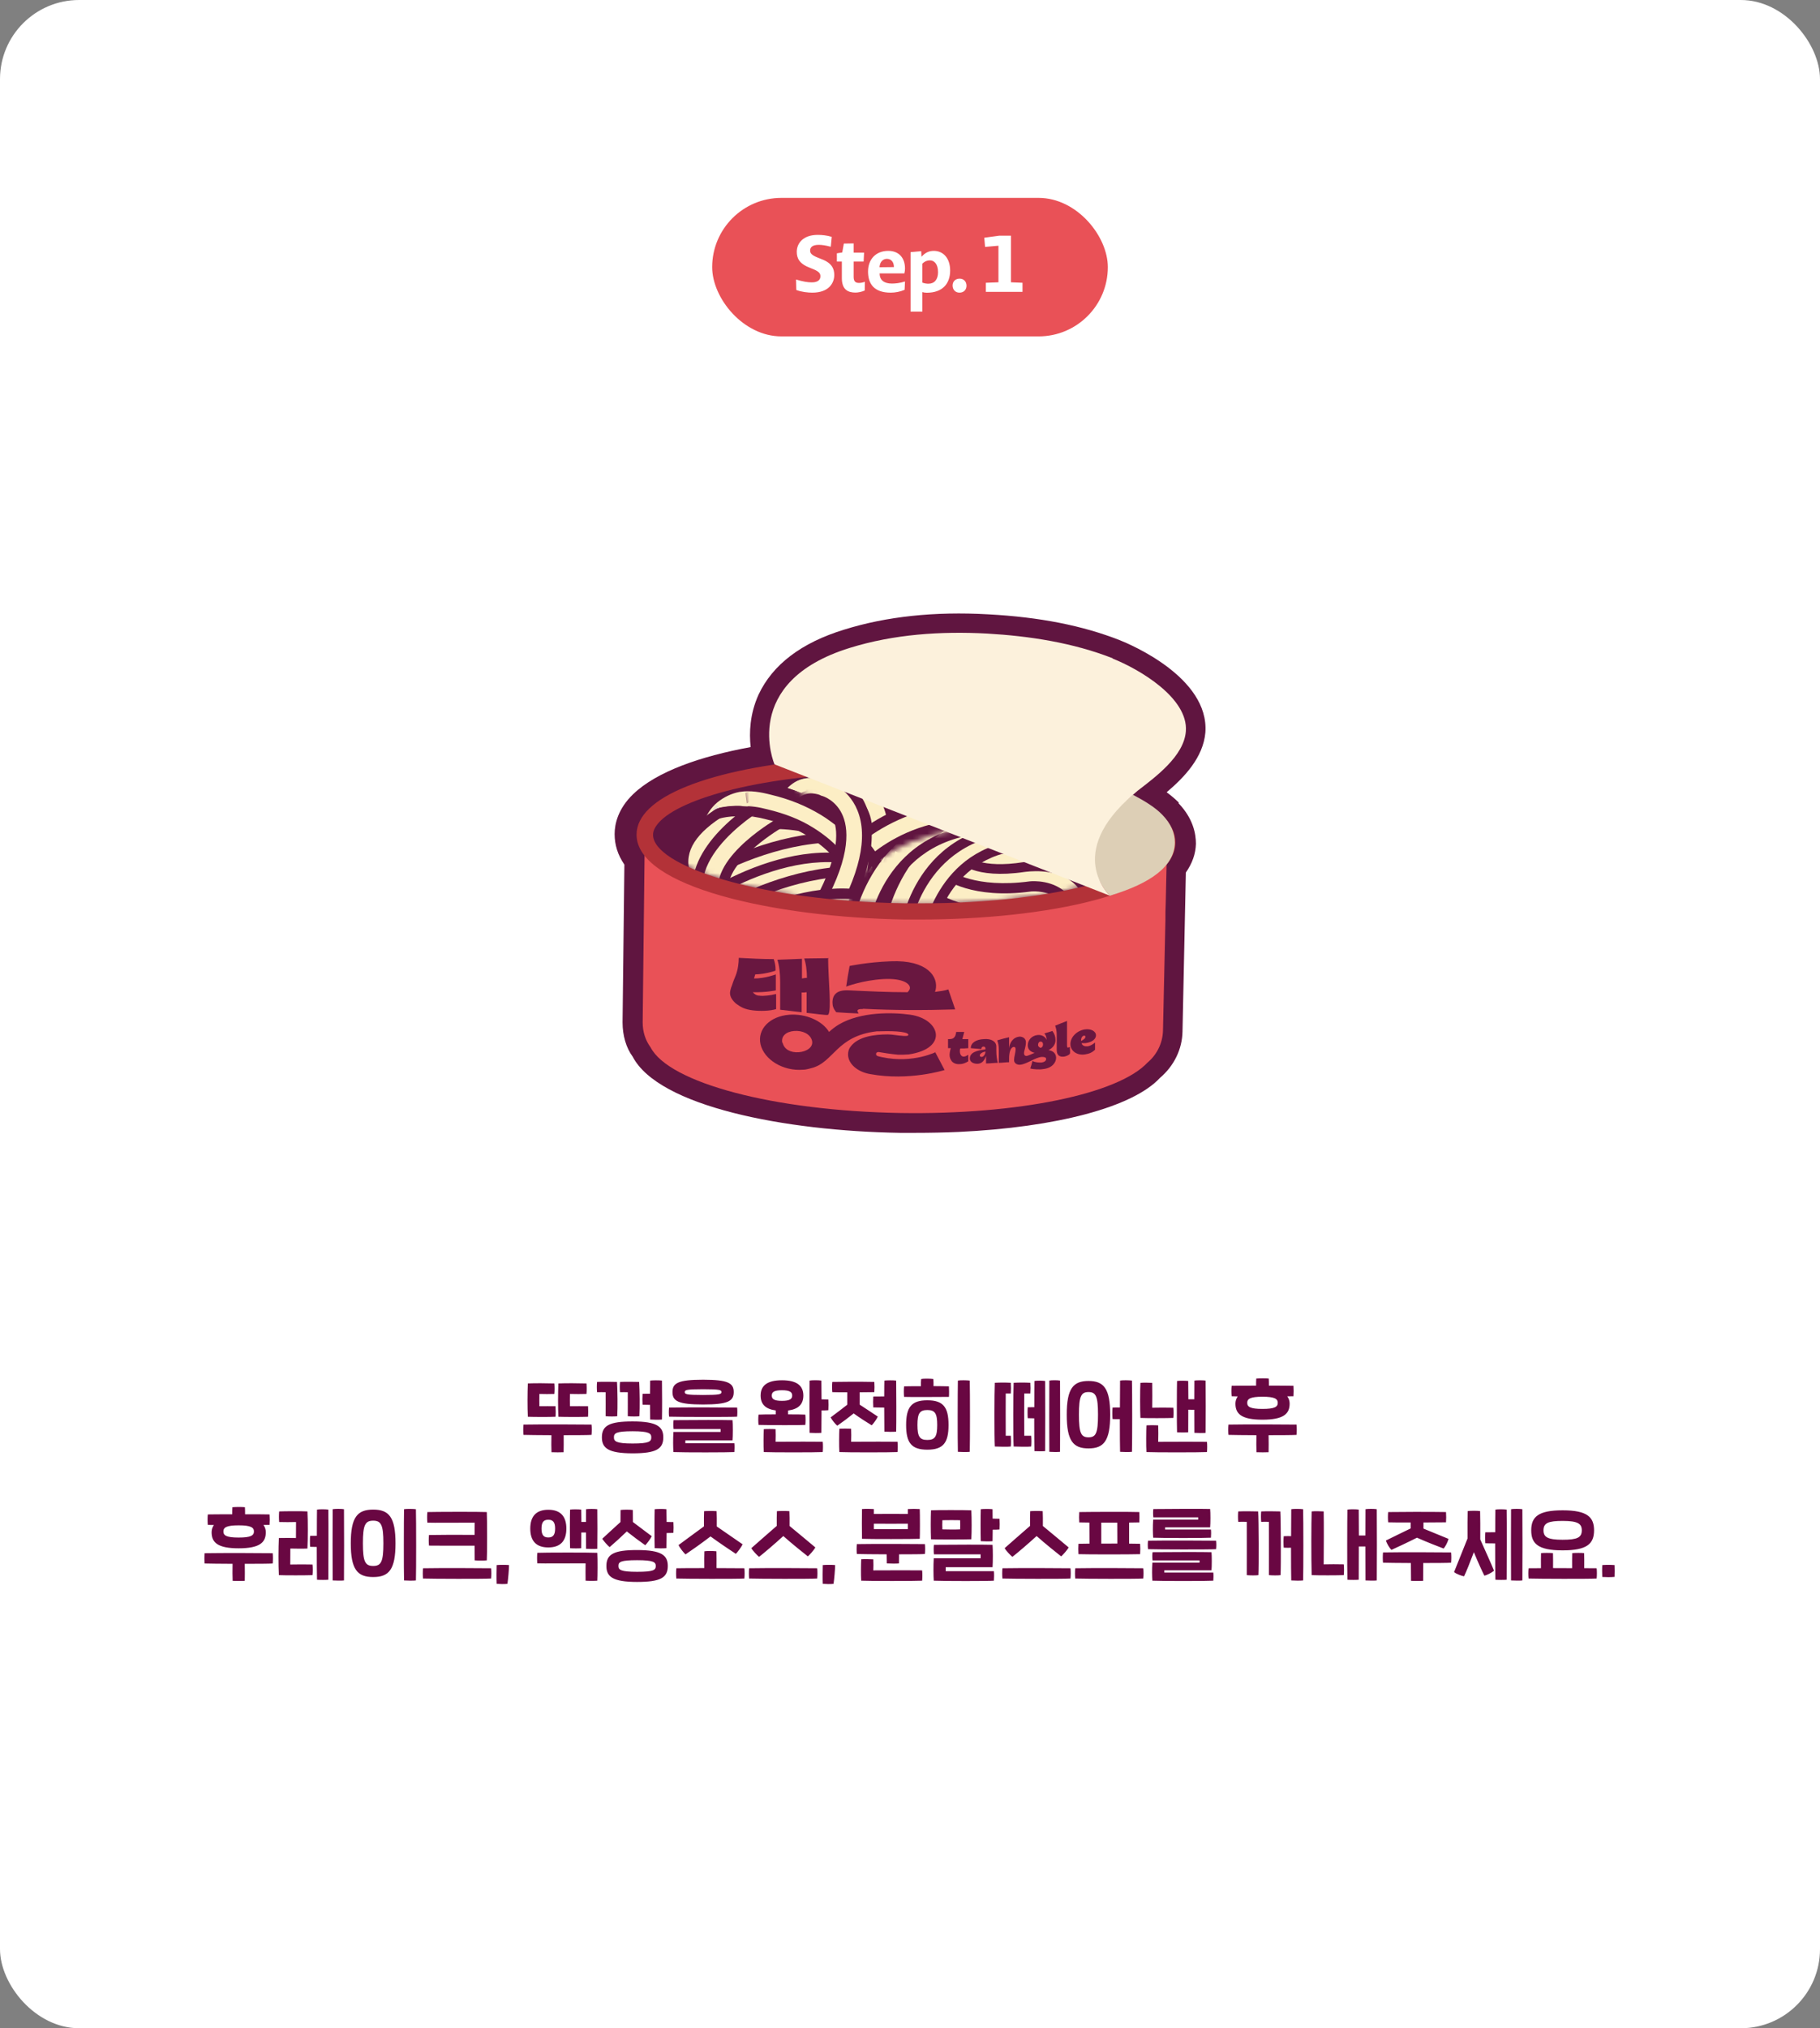 <?xml version="1.0" encoding="UTF-8"?> <svg xmlns="http://www.w3.org/2000/svg" width="368" height="410" viewBox="0 0 368 410" fill="none"><rect x="0" y="0" width="368" height="410" fill="#808080" stroke="none"/><rect width="368" height="410" rx="16" fill="white"></rect><rect x="144" y="40" width="80" height="28" rx="14" fill="#E95157"></rect><path d="M168.687 55.592C168.687 57.144 167.663 59.16 164.239 59.16C163.359 59.16 162.031 59.016 161.007 58.616L160.959 56.504C162.383 56.936 163.343 57.08 164.143 57.08C165.503 57.08 165.887 56.456 165.887 55.848C165.887 55.352 165.695 54.952 164.591 54.472L163.839 54.168C161.599 53.32 161.103 52.2 161.103 50.888C161.119 49.144 162.415 47.48 165.359 47.48C166.143 47.48 167.215 47.576 168.175 47.88L167.983 49.88C166.927 49.592 166.127 49.496 165.567 49.496C164.239 49.496 163.807 50.008 163.807 50.632C163.807 51.16 164.031 51.544 165.343 52.072L166.095 52.376C168.207 53.16 168.687 54.328 168.687 55.592ZM174.845 58.728C174.221 59 173.517 59.144 172.973 59.144C171.501 59.144 170.221 58.584 170.221 56.232V52.872H169.213V51.208L170.301 51.032L170.621 49.24L172.605 49.208V51.064H174.717L174.621 52.872H172.605V55.976C172.605 56.92 173.021 57.192 173.677 57.192C173.965 57.192 174.317 57.16 174.877 56.968L174.845 58.728ZM182.908 58.584C182.044 58.968 181.004 59.16 180.108 59.16C176.716 59.16 175.516 57.368 175.516 54.888C175.516 52.424 177.084 50.712 179.612 50.712C181.676 50.712 182.988 52.04 182.988 54.28C182.988 54.552 182.956 54.904 182.86 55.272H177.852C177.868 56.6 178.716 57.32 180.348 57.32C181.1 57.32 181.932 57.224 182.988 56.904L182.908 58.584ZM180.748 53.992C180.748 52.92 180.156 52.328 179.324 52.328C178.572 52.328 177.9 52.888 177.836 54.024L180.748 53.992ZM192.117 54.696C192.117 57.336 190.581 59.176 187.381 59.176C187.061 59.176 186.757 59.128 186.501 59.048V63H184.117V50.968L186.261 50.776L186.325 51.912C187.125 51 187.925 50.712 188.821 50.712C190.677 50.712 192.117 52.136 192.117 54.696ZM189.669 55.032C189.669 53.32 188.869 52.632 188.021 52.632C187.509 52.632 186.981 52.808 186.501 53.304V57.128C186.917 57.288 187.349 57.352 187.717 57.352C188.933 57.352 189.669 56.504 189.669 55.032ZM195.428 57.768C195.428 58.568 194.868 59.16 194.004 59.16C193.172 59.16 192.612 58.552 192.612 57.72C192.612 56.92 193.156 56.328 194.036 56.328C194.868 56.328 195.428 56.92 195.428 57.768ZM199.339 59V57.16L201.883 57.064V49.672L199.179 49.912L199.019 48.056L202.075 47.64H204.411V57.064L206.747 57.16V59H199.339Z" fill="white"></path><rect width="180" height="180" transform="translate(94 78)" fill="white"></rect><g clip-path="url(#clip0_2262_108233)"><path d="M238.36 162.249C237.62 161.509 236.818 160.831 235.893 160.152C239.47 157.129 243.293 153.119 243.725 148.06C244.527 136.894 228.308 130.17 226.458 129.429C218.935 126.468 210.24 124.741 199.818 124.185C188.964 123.569 179.221 124.617 170.711 127.27C162.016 129.923 156.219 134.365 153.382 140.41C151.594 144.359 151.471 148.122 151.779 151.022C141.666 152.872 132.785 155.957 128.037 160.522C124.954 163.483 124.275 166.568 124.275 168.604C124.275 170.763 124.892 172.799 126.249 174.773L125.879 206.668C125.879 209.321 126.619 211.85 127.914 213.577C133.155 223.695 158.809 228.63 181.934 229C182.983 229 184.031 229 185.079 229C188.039 229 190.999 228.939 193.836 228.815C213.57 227.89 229.048 223.818 234.536 217.896C237.373 215.49 239.038 212.097 239.1 208.519L239.778 176.377C241.073 174.526 241.752 172.614 241.813 170.578C241.813 168.542 241.258 165.457 238.298 162.373L238.36 162.249Z" fill="#601540"></path><path d="M130.38 168.418C130.195 183.718 130.133 191.368 129.948 206.667C129.948 208.58 130.503 210.307 131.552 211.726C135.252 218.882 156.404 224.558 182.119 224.99C205.984 225.36 226.149 221.103 232.008 214.811C233.858 213.268 235.091 210.924 235.153 208.333C235.338 199.388 235.461 194.946 235.646 186C235.646 184.643 235.646 183.903 235.708 182.546C235.769 179.214 235.831 177.549 235.893 174.217C235.893 173.785 235.893 173.6 235.893 173.168C235.893 171.935 235.893 171.318 235.954 170.084C214.679 197.784 134.08 181.929 130.318 168.356L130.38 168.418Z" fill="#E95157"></path><mask id="mask0_2262_108233" style="mask-type:luminance" maskUnits="userSpaceOnUse" x="131" y="152" width="104" height="31"><path d="M234.722 169.097C234.537 176.87 212.09 183.163 182.983 182.731C153.876 182.238 131.306 175.328 131.367 167.493C131.429 159.72 154.246 152.07 183.414 152.564C212.645 153.057 234.845 161.324 234.66 169.097H234.722Z" fill="white"></path></mask><g mask="url(#mask0_2262_108233)"><path d="M158.994 166.012C158.562 166.012 158.13 165.95 157.699 165.765C155.849 165.025 154.924 163.051 155.602 161.2C155.725 160.83 157.02 157.56 160.412 156.018C162.015 155.277 164.667 154.722 168.182 156.141C170.032 156.881 170.957 158.979 170.217 160.83C169.477 162.68 167.38 163.544 165.53 162.865C164.79 162.619 163.125 161.94 162.324 163.791C161.769 165.148 160.412 166.012 158.932 166.012H158.994Z" fill="#601540"></path><path d="M158.994 164.038C158.994 164.038 158.624 164.038 158.439 163.914C157.637 163.606 157.206 162.681 157.514 161.879C157.637 161.57 158.624 159.041 161.276 157.869C163.126 157.067 165.161 157.128 167.504 157.992C168.306 158.3 168.738 159.226 168.367 160.028C168.059 160.83 167.134 161.2 166.332 160.891C164.852 160.336 163.619 160.213 162.571 160.706C161.091 161.323 160.474 162.927 160.474 162.927C160.227 163.544 159.611 163.976 158.994 163.976V164.038Z" fill="#FCEEC5"></path><path d="M175.768 180.818C174.473 180.818 173.239 180.139 172.623 178.906C171.143 176.129 168.738 173.168 166.456 171.256C165.469 170.454 164.483 169.713 163.373 169.035C160.906 167.493 158.069 166.382 154.739 165.58C153.321 165.21 151.656 164.901 150.546 165.087C149.744 165.21 149.066 165.58 148.449 166.074C147.339 166.999 146.846 168.541 147.277 170.084C147.771 171.996 146.599 173.97 144.687 174.464C142.776 174.957 140.802 173.785 140.309 171.873C139.199 167.616 140.556 163.297 143.824 160.521C145.366 159.226 147.216 158.362 149.251 157.992C151.841 157.498 154.307 157.992 156.466 158.547C160.536 159.534 164.051 160.953 167.196 162.866C168.553 163.729 169.909 164.716 171.143 165.703C174.164 168.233 177.124 171.873 179.036 175.451C179.961 177.178 179.344 179.399 177.556 180.325C177.001 180.633 176.446 180.756 175.829 180.756L175.768 180.818Z" fill="#601540"></path><path d="M175.768 178.782C175.213 178.782 174.658 178.474 174.411 177.98C172.746 174.957 170.279 171.872 167.751 169.713C166.641 168.788 165.531 167.986 164.421 167.307C161.769 165.642 158.748 164.469 155.171 163.606C153.444 163.174 151.656 162.804 150.114 163.112C149.004 163.297 147.956 163.791 147.093 164.531C145.366 166.012 144.626 168.294 145.243 170.639C145.489 171.441 144.996 172.304 144.132 172.551C143.269 172.798 142.467 172.243 142.221 171.441C141.296 167.986 142.406 164.408 145.057 162.187C146.353 161.138 147.894 160.398 149.498 160.089C151.718 159.719 153.938 160.151 155.849 160.645C159.734 161.57 163.003 162.927 165.963 164.716C167.196 165.457 168.429 166.382 169.663 167.369C172.499 169.713 175.274 173.168 177.063 176.561C177.494 177.301 177.186 178.227 176.446 178.659C176.199 178.782 175.953 178.844 175.706 178.844L175.768 178.782Z" fill="#FCEEC5"></path><path d="M155.664 194.452C153.937 194.452 152.395 193.157 152.087 191.368C151.779 189.394 153.135 187.543 155.109 187.296C174.164 184.458 182.674 179.708 186.436 176.192C188.286 174.464 189.026 171.873 188.409 169.344C187.731 166.691 185.819 164.655 183.229 163.915C164.544 158.609 140.37 185.815 140.123 186.124C138.767 187.605 136.547 187.728 135.067 186.432C133.587 185.137 133.402 182.854 134.758 181.374C135.868 180.14 162.262 150.589 185.202 157.005C190.259 158.424 194.144 162.496 195.439 167.678C196.672 172.798 195.192 177.981 191.369 181.497C184.832 187.605 172.992 191.985 156.157 194.452C155.972 194.452 155.787 194.452 155.602 194.452H155.664Z" fill="#601540"></path><path d="M155.664 192.417C154.924 192.417 154.245 191.861 154.122 191.121C153.999 190.257 154.615 189.455 155.417 189.332C171.142 186.988 182.057 183.101 187.854 177.734C190.259 175.451 191.246 172.182 190.444 168.85C189.642 165.457 187.176 162.866 183.846 161.941C163.989 156.327 138.952 184.458 138.644 184.767C138.089 185.384 137.102 185.445 136.485 184.89C135.869 184.335 135.807 183.348 136.362 182.731C137.41 181.497 162.94 152.81 184.709 158.98C189.087 160.213 192.417 163.668 193.466 168.172C194.514 172.552 193.219 176.994 190.012 180.017C183.784 185.877 172.314 190.011 155.91 192.417C155.849 192.417 155.725 192.417 155.664 192.417Z" fill="#FCEEC5"></path><path d="M171.821 174.34C171.327 174.34 170.896 174.155 170.587 173.723C164.791 166.258 148.017 170.515 147.832 170.515C146.969 170.762 146.105 170.207 145.92 169.405C145.674 168.541 146.229 167.677 147.03 167.492C147.77 167.307 165.962 162.742 173.054 171.811C173.609 172.489 173.486 173.476 172.807 174.032C172.499 174.278 172.191 174.34 171.821 174.34Z" fill="#FCEEC5"></path><path d="M167.875 177.425C167.32 177.425 166.703 177.302 166.148 176.993C157.515 172.305 145.859 176.438 145.736 176.438C143.886 177.117 141.789 176.129 141.111 174.279C140.433 172.428 141.419 170.33 143.269 169.652C143.886 169.467 158.131 164.47 169.54 170.639C171.266 171.564 171.945 173.785 171.02 175.513C170.341 176.746 169.108 177.425 167.875 177.425Z" fill="#601540"></path><path d="M171.821 176.377C170.773 176.377 169.663 175.883 168.985 174.958C164.853 169.652 152.396 171.441 148.388 172.49C146.414 172.984 144.503 171.812 144.009 169.899C143.516 167.987 144.688 166.012 146.599 165.519C148.634 164.964 167.011 160.645 174.72 170.516C175.953 172.058 175.645 174.341 174.103 175.575C173.425 176.068 172.685 176.315 171.883 176.315L171.821 176.377Z" fill="#601540"></path><path d="M167.875 177.425C167.32 177.425 166.703 177.302 166.148 176.993C157.515 172.305 145.859 176.438 145.736 176.438C143.886 177.117 141.789 176.129 141.111 174.279C140.433 172.428 141.419 170.33 143.269 169.652C143.886 169.467 158.131 164.47 169.54 170.639C171.266 171.564 171.945 173.785 171.02 175.513C170.341 176.746 169.108 177.425 167.875 177.425Z" fill="#FCEEC5"></path><path d="M224.793 183.718C224.793 183.718 224.362 183.718 224.115 183.718C222.142 183.348 220.847 181.497 221.217 179.523C221.648 177.302 221.772 174.341 220.292 172.675C218.75 171.009 215.79 170.824 214.742 170.886C208.02 171.071 203.457 169.837 200.866 167.123C199.14 165.272 198.646 163.175 198.831 161.756C199.016 159.781 200.866 158.239 202.778 158.486C204.628 158.671 206.047 160.213 206.047 162.002C206.293 162.496 208.205 163.915 214.372 163.668C214.927 163.668 221.463 163.175 225.657 167.74C228.493 170.824 229.418 175.205 228.37 180.757C228.062 182.484 226.52 183.718 224.855 183.718H224.793Z" fill="#601540"></path><path d="M224.793 181.682C224.793 181.682 224.608 181.682 224.485 181.682C223.622 181.558 223.067 180.695 223.252 179.893C223.992 176.006 223.498 173.107 221.833 171.256C219.305 168.418 214.68 168.85 214.618 168.85C208.636 169.035 204.566 168.048 202.408 165.765C200.743 163.976 200.866 162.187 200.866 162.002C200.928 161.138 201.73 160.645 202.531 160.583C203.395 160.645 204.011 161.385 203.95 162.249C203.95 162.31 203.95 162.989 204.69 163.729C205.553 164.593 208.02 166.012 214.371 165.765C214.495 165.765 220.477 165.272 224.053 169.22C226.397 171.811 227.198 175.636 226.273 180.51C226.15 181.25 225.472 181.805 224.732 181.805L224.793 181.682Z" fill="#FCEEC5"></path><path d="M134.451 188.776C133.402 188.776 132.354 188.283 131.614 187.419C130.381 185.877 130.627 183.594 132.169 182.36C133.217 181.558 158.131 162.125 181.749 170.207C183.661 170.824 184.648 172.922 183.969 174.772C183.353 176.685 181.318 177.672 179.406 176.993C159.487 170.207 136.856 187.851 136.671 187.974C135.992 188.468 135.252 188.776 134.451 188.776Z" fill="#601540"></path><path d="M134.451 186.74C134.019 186.74 133.526 186.555 133.218 186.123C132.663 185.445 132.786 184.458 133.464 183.964C134.451 183.162 158.501 164.408 181.072 172.119C181.873 172.366 182.305 173.291 182.058 174.093C181.75 174.895 180.887 175.327 180.085 175.08C159.118 167.924 135.623 186.247 135.376 186.432C135.068 186.679 134.759 186.74 134.389 186.74H134.451Z" fill="#FCEEC5"></path><path d="M138.706 190.627C137.349 190.627 135.992 189.825 135.437 188.529C134.821 187.234 135.129 185.63 136.116 184.581C136.301 184.396 157.884 167.184 176.569 173.908C178.419 174.587 179.406 176.623 178.728 178.535C178.049 180.386 176.014 181.373 174.103 180.694C160.351 175.759 142.467 188.714 141.234 189.702C140.926 190.01 140.556 190.257 140.124 190.442C139.692 190.627 139.199 190.689 138.767 190.689L138.706 190.627Z" fill="#601540"></path><path d="M138.705 188.529C138.089 188.529 137.534 188.159 137.287 187.604C137.04 187.049 137.164 186.37 137.595 185.877C137.78 185.692 158.624 169.466 175.829 175.697C176.631 176.006 177.062 176.87 176.754 177.672C176.446 178.474 175.582 178.905 174.781 178.597C159.795 173.168 140.802 187.234 139.877 187.974C139.754 188.097 139.569 188.221 139.384 188.344C139.199 188.406 138.952 188.468 138.767 188.468L138.705 188.529Z" fill="#FCEEC5"></path><path d="M137.965 195.625C136.917 195.625 135.869 195.131 135.129 194.267C133.895 192.725 134.142 190.443 135.684 189.209C136.732 188.345 161.584 168.974 185.202 177.055C187.052 177.672 188.101 179.77 187.422 181.621C186.806 183.471 184.771 184.52 182.859 183.842C163.002 176.994 140.37 194.638 140.124 194.823C139.445 195.316 138.705 195.625 137.904 195.625H137.965Z" fill="#601540"></path><path d="M137.966 193.589C137.534 193.589 137.041 193.404 136.732 192.972C136.177 192.293 136.301 191.306 136.979 190.813C137.966 190.011 162.016 171.256 184.586 178.968C185.388 179.215 185.819 180.14 185.573 180.942C185.264 181.744 184.401 182.176 183.599 181.929C162.633 174.711 139.199 193.034 138.952 193.219C138.644 193.465 138.336 193.527 137.966 193.527V193.589Z" fill="#FCEEC5"></path><path d="M213.446 196.612C213.446 196.612 213.014 196.612 212.768 196.612C210.794 196.242 209.499 194.391 209.869 192.417C210.116 190.936 209.993 190.072 209.684 189.826C209.376 189.455 208.513 189.332 207.896 189.332C193.712 191.245 187.114 186.186 186.436 185.569C184.894 184.273 184.709 181.991 186.004 180.51C187.299 179.029 189.519 178.783 190.999 180.017C191.184 180.14 196.056 183.656 207.094 182.176C207.711 182.114 212.089 181.806 214.926 184.952C216.283 186.433 217.701 189.147 216.899 193.712C216.591 195.44 215.049 196.673 213.384 196.673L213.446 196.612Z" fill="#601540"></path><path d="M213.447 194.637C213.447 194.637 213.262 194.637 213.138 194.637C212.275 194.452 211.72 193.65 211.843 192.786C212.213 190.812 211.967 189.331 211.165 188.468C209.993 187.172 207.773 187.357 207.773 187.357C194.083 189.208 188.04 184.272 187.793 184.087C187.115 183.532 187.053 182.545 187.608 181.866C188.163 181.188 189.15 181.126 189.828 181.681C189.828 181.681 195.193 185.938 207.465 184.272C207.712 184.272 211.288 183.964 213.508 186.37C215.05 188.036 215.482 190.38 214.927 193.403C214.803 194.143 214.125 194.698 213.385 194.698L213.447 194.637Z" fill="#FCEEC5"></path><path d="M220.97 185.754C219.305 185.754 217.825 184.582 217.455 182.916C216.037 176.5 211.042 176.87 209.562 177.179C197.105 179.338 191.801 175.39 191.246 174.958C189.705 173.662 189.458 171.441 190.753 169.899C191.986 168.357 194.206 168.11 195.748 169.344C195.995 169.467 199.572 171.688 208.267 170.146C213.447 169.035 222.265 171.194 224.485 181.435C224.917 183.409 223.683 185.322 221.71 185.754C221.463 185.754 221.217 185.815 220.908 185.815L220.97 185.754Z" fill="#601540"></path><path d="M220.969 183.718C220.229 183.718 219.613 183.224 219.428 182.484C217.516 173.785 210.054 175.019 209.129 175.204C197.351 177.24 192.664 173.539 192.479 173.353C191.801 172.798 191.677 171.811 192.232 171.133C192.787 170.454 193.774 170.331 194.452 170.886C194.576 170.947 198.522 173.785 208.574 172.058C212.459 171.256 220.414 172.243 222.511 181.805C222.696 182.669 222.141 183.471 221.278 183.656C221.154 183.656 221.031 183.656 220.969 183.656V183.718Z" fill="#FCEEC5"></path><path d="M218.442 189.332C216.469 189.332 214.865 187.728 214.865 185.754C214.865 183.41 213.94 182.669 213.693 182.423C212.152 181.127 209.068 181.25 208.082 181.374C194.577 183.41 190.26 178.166 189.52 177.117C188.41 175.451 188.842 173.231 190.507 172.12C192.11 171.01 194.268 171.441 195.378 172.922C195.625 173.169 198.338 175.636 206.972 174.279C207.65 174.156 213.878 173.231 218.319 176.87C220.045 178.289 222.08 180.942 222.142 185.631C222.142 187.605 220.6 189.27 218.565 189.27L218.442 189.332Z" fill="#601540"></path><path d="M218.441 187.296C217.578 187.296 216.9 186.618 216.838 185.754C216.838 183.533 216.16 181.991 214.926 180.88C212.336 178.659 207.773 179.4 207.711 179.4C195.193 181.312 191.555 176.562 191.185 176.007C190.691 175.266 190.876 174.279 191.616 173.786C192.295 173.292 193.281 173.477 193.775 174.156C193.898 174.279 196.858 177.796 207.218 176.253C207.465 176.253 213.2 175.266 216.961 178.413C218.935 180.078 219.983 182.546 220.045 185.692C220.045 186.556 219.366 187.296 218.503 187.296H218.441Z" fill="#FCEEC5"></path><path d="M214.556 192.601C214.556 192.601 214.125 192.601 213.878 192.601C211.905 192.231 210.61 190.38 210.98 188.406C211.226 186.926 211.103 186.062 210.795 185.815C210.486 185.445 209.623 185.383 209.006 185.322C194.761 187.296 188.224 182.175 187.546 181.558C186.004 180.263 185.819 177.98 187.114 176.5C188.348 174.957 190.629 174.772 192.109 176.006C192.294 176.129 197.166 179.646 208.205 178.165C208.821 178.104 213.2 177.795 216.036 180.941C217.393 182.422 218.811 185.137 218.01 189.702C217.701 191.429 216.16 192.663 214.495 192.663L214.556 192.601Z" fill="#601540"></path><path d="M214.556 190.565C214.556 190.565 214.371 190.565 214.248 190.565C213.384 190.38 212.829 189.578 212.953 188.715C213.323 186.741 213.076 185.26 212.274 184.396C211.103 183.101 208.883 183.286 208.883 183.286C195.192 185.137 189.149 180.201 188.902 180.016C188.224 179.461 188.162 178.474 188.717 177.795C189.272 177.117 190.259 177.055 190.937 177.61C191.061 177.672 196.426 181.867 208.574 180.201C208.821 180.201 212.398 179.893 214.679 182.299C216.221 183.964 216.653 186.309 216.098 189.332C215.974 190.072 215.296 190.627 214.556 190.627V190.565Z" fill="#FCEEC5"></path><path d="M185.326 191.244C185.326 191.244 184.895 191.244 184.648 191.244C182.675 190.874 181.38 189.023 181.75 187.049C183.23 178.844 191.37 163.729 210.857 164.593C212.83 164.716 214.372 166.382 214.248 168.356C214.125 170.33 212.46 171.873 210.487 171.749C192.171 170.886 188.965 187.604 188.841 188.345C188.533 190.072 186.991 191.306 185.326 191.306V191.244Z" fill="#601540"></path><path d="M185.327 189.208C185.327 189.208 185.142 189.208 185.018 189.208C184.155 189.023 183.6 188.221 183.723 187.358C183.723 187.111 187.917 165.395 210.733 166.567C211.597 166.567 212.275 167.369 212.213 168.233C212.213 169.097 211.473 169.714 210.61 169.714H210.548C190.568 168.727 186.93 187.172 186.807 187.913C186.683 188.653 186.005 189.208 185.265 189.208H185.327Z" fill="#FCEEC5"></path><path d="M180.393 191.614C180.393 191.614 180.084 191.614 179.961 191.614C177.988 191.367 176.569 189.578 176.816 187.604C177.864 178.474 185.758 161.2 207.958 161.015C209.931 161.015 211.535 162.619 211.535 164.593C211.535 166.567 209.931 168.233 207.958 168.233C186.621 168.418 184.031 187.666 183.908 188.468C183.661 190.318 182.119 191.614 180.331 191.614H180.393Z" fill="#601540"></path><path d="M180.392 189.578C180.392 189.578 180.269 189.578 180.207 189.578C179.344 189.455 178.727 188.715 178.851 187.851C178.851 187.604 181.996 163.298 207.958 163.051C208.821 163.051 209.499 163.729 209.561 164.593C209.561 165.457 208.883 166.197 208.019 166.197C184.832 166.444 182.119 187.296 181.996 188.221C181.872 189.023 181.194 189.64 180.454 189.64L180.392 189.578Z" fill="#FCEEC5"></path><path d="M212.83 171.194C211.781 171.194 210.795 170.762 210.055 169.898C200.373 158.3 176.138 168.233 175.891 168.356C174.041 169.096 171.944 168.233 171.204 166.444C170.464 164.593 171.266 162.495 173.116 161.755C174.288 161.261 202.531 149.663 215.605 165.333C216.9 166.875 216.653 169.158 215.173 170.392C214.495 170.947 213.693 171.256 212.891 171.256L212.83 171.194Z" fill="#601540"></path><path d="M212.83 169.158C212.398 169.158 211.905 168.973 211.596 168.603C200.928 155.833 175.336 166.382 175.089 166.506C174.288 166.876 173.363 166.506 172.993 165.642C172.684 164.84 172.993 163.914 173.856 163.606C175.028 163.113 201.853 152.07 214.001 166.629C214.556 167.308 214.495 168.295 213.816 168.85C213.508 169.097 213.138 169.22 212.83 169.22V169.158Z" fill="#FCEEC5"></path><path d="M172.006 188.53C171.389 188.53 170.772 188.345 170.156 188.036C168.429 187.049 167.874 184.828 168.861 183.101C175.089 172.551 174.657 167.308 173.794 165.087C172.869 162.742 170.896 162.064 170.772 162.064C168.922 161.509 167.812 159.534 168.306 157.622C168.861 155.71 170.772 154.599 172.622 155.093C173.177 155.216 178.049 156.635 180.331 162.187C182.797 168.233 181.009 176.5 174.966 186.741C174.287 187.851 173.116 188.53 171.882 188.53H172.006Z" fill="#601540"></path><path d="M172.006 186.555C172.006 186.555 171.451 186.493 171.204 186.308C170.464 185.877 170.218 184.889 170.649 184.149C177.063 173.291 176.939 167.369 175.706 164.284C174.411 161.015 171.574 160.151 171.451 160.151C170.588 159.904 170.094 159.04 170.341 158.238C170.588 157.375 171.451 156.881 172.253 157.128C172.438 157.128 176.693 158.362 178.604 163.05C180.824 168.479 179.098 176.129 173.424 185.753C173.116 186.247 172.623 186.555 172.068 186.555H172.006Z" fill="#FCEEC5"></path><path d="M224.67 191.43C224.67 191.43 224.053 191.43 223.745 191.306C221.833 190.813 220.662 188.839 221.155 186.926C221.648 185.014 221.402 182.916 220.415 180.634C218.442 176.192 214.618 173.477 211.781 171.935C191 160.892 176.878 174.649 176.261 175.266C174.843 176.685 172.561 176.685 171.204 175.266C169.786 173.847 169.786 171.626 171.204 170.208C171.389 170.022 189.581 151.947 215.235 165.581C220.785 168.542 224.855 172.737 227.075 177.734C228.74 181.559 229.11 185.26 228.247 188.777C227.815 190.381 226.397 191.491 224.793 191.491L224.67 191.43Z" fill="#601540"></path><path d="M224.67 189.393C224.67 189.393 224.423 189.393 224.238 189.393C223.375 189.146 222.882 188.283 223.128 187.481C223.745 185.136 223.437 182.607 222.265 179.892C220.107 174.957 215.852 171.934 212.707 170.268C190.506 158.424 175.459 173.291 174.781 173.908C174.103 174.525 173.178 174.525 172.561 173.908C171.944 173.291 171.944 172.304 172.561 171.687C172.746 171.502 189.89 154.537 214.187 167.431C219.305 170.145 223.128 174.032 225.102 178.597C226.582 181.99 226.952 185.26 226.15 188.283C225.965 188.961 225.348 189.455 224.608 189.455L224.67 189.393Z" fill="#FCEEC5"></path><path d="M142.098 180.88C141.173 180.88 140.309 180.571 139.569 179.893C138.213 178.597 136.733 176.006 137.288 172.86C138.028 168.171 142.591 163.976 151.286 160.028C153.136 159.226 155.233 160.028 156.035 161.817C156.836 163.606 156.035 165.765 154.246 166.567C145.551 170.454 144.564 173.353 144.441 173.847C144.379 174.217 144.441 174.464 144.626 174.587C146.106 175.945 146.168 178.165 144.811 179.646C144.133 180.386 143.146 180.757 142.159 180.757L142.098 180.88Z" fill="#601540"></path><path d="M141.974 178.844C141.604 178.844 141.234 178.72 140.926 178.412C140.124 177.672 138.829 175.759 139.261 173.168C139.877 169.22 144.194 165.457 152.088 161.878C152.889 161.508 153.814 161.878 154.184 162.68C154.554 163.482 154.184 164.408 153.383 164.778C144.502 168.788 142.652 172.058 142.406 173.6C142.159 175.081 143.084 176.006 143.084 176.068C143.701 176.685 143.701 177.672 143.084 178.289C142.776 178.597 142.344 178.782 141.912 178.782L141.974 178.844Z" fill="#FCEEC5"></path><path d="M144.625 186.679C143.33 186.679 142.159 186.001 141.48 184.828C136.054 175.019 146.845 165.395 154.061 161.262C155.787 160.275 158.007 160.892 158.994 162.619C159.981 164.347 159.364 166.568 157.699 167.555C157.576 167.616 144.564 175.451 147.832 181.374C148.819 183.101 148.14 185.322 146.414 186.247C145.859 186.556 145.242 186.679 144.687 186.679H144.625Z" fill="#601540"></path><path d="M144.625 184.643C144.07 184.643 143.515 184.335 143.269 183.841C137.41 173.292 154.369 163.421 155.047 163.051C155.787 162.619 156.774 162.866 157.205 163.668C157.637 164.408 157.39 165.395 156.589 165.827C156.465 165.889 141.665 174.526 145.982 182.361C146.414 183.101 146.105 184.088 145.365 184.52C145.119 184.643 144.872 184.705 144.625 184.705V184.643Z" fill="#FCEEC5"></path><mask id="mask1_2262_108233" style="mask-type:luminance" maskUnits="userSpaceOnUse" x="149" y="156" width="37" height="28"><path d="M149.621 156.758C150.731 161.631 151.348 164.037 152.458 168.911C161.831 174.71 166.518 177.671 175.891 183.532C179.9 180.941 181.935 179.646 185.943 177.055C176.755 169.035 172.13 165.086 162.88 157.066C157.576 156.943 154.924 156.881 149.621 156.82V156.758Z" fill="white"></path></mask><g mask="url(#mask1_2262_108233)"><path d="M175.768 180.818C174.473 180.818 173.239 180.139 172.623 178.906C171.143 176.129 168.738 173.168 166.456 171.256C165.469 170.454 164.483 169.713 163.373 169.035C160.906 167.493 158.069 166.382 154.739 165.58C153.321 165.21 151.656 164.901 150.546 165.087C149.744 165.21 149.066 165.58 148.449 166.074C147.339 166.999 146.846 168.541 147.277 170.084C147.771 171.996 146.599 173.97 144.687 174.464C142.776 174.957 140.802 173.785 140.309 171.873C139.199 167.616 140.556 163.297 143.824 160.521C145.366 159.226 147.216 158.362 149.251 157.992C151.841 157.498 154.307 157.992 156.466 158.547C160.536 159.534 164.051 160.953 167.196 162.866C168.553 163.729 169.909 164.716 171.143 165.703C174.164 168.233 177.124 171.873 179.036 175.451C179.961 177.178 179.344 179.399 177.556 180.325C177.001 180.633 176.446 180.756 175.829 180.756L175.768 180.818Z" fill="#601540"></path><path d="M175.768 178.782C175.213 178.782 174.658 178.474 174.411 177.98C172.746 174.957 170.279 171.872 167.751 169.713C166.641 168.788 165.531 167.986 164.421 167.307C161.769 165.642 158.748 164.469 155.171 163.606C153.444 163.174 151.656 162.804 150.114 163.112C149.004 163.297 147.956 163.791 147.093 164.531C145.366 166.012 144.626 168.294 145.243 170.639C145.489 171.441 144.996 172.304 144.132 172.551C143.269 172.798 142.467 172.243 142.221 171.441C141.296 167.986 142.406 164.408 145.057 162.187C146.353 161.138 147.894 160.398 149.498 160.089C151.718 159.719 153.938 160.151 155.849 160.645C159.734 161.57 163.003 162.927 165.963 164.716C167.196 165.457 168.429 166.382 169.663 167.369C172.499 169.713 175.274 173.168 177.063 176.561C177.494 177.301 177.186 178.227 176.446 178.659C176.199 178.782 175.953 178.844 175.706 178.844L175.768 178.782Z" fill="#FCEEC5"></path></g><path d="M144.317 163.544C144.317 163.544 147.956 162.495 151.101 163.05C150.916 161.817 150.854 161.2 150.669 159.966C150.669 159.966 146.661 161.446 146.537 161.508C146.414 161.508 144.317 163.544 144.317 163.544Z" fill="#FCEEC5"></path><path d="M144.133 163.791C144.133 163.791 144.811 163.483 145.428 163.298C145.243 163.051 145.119 162.927 144.873 162.681C144.564 163.051 144.441 163.174 144.133 163.544C144.133 163.606 144.133 163.668 144.133 163.729V163.791Z" fill="#EBE0D1"></path><path d="M145.119 165.58C145.119 165.58 147.833 164.593 151.594 165.21C151.964 164.408 152.088 163.976 152.458 163.174C152.458 163.174 148.573 162.557 145.366 163.359C145.243 164.284 145.181 164.716 145.058 165.642L145.119 165.58Z" fill="#601540"></path><path d="M166.826 189.331C166.209 189.331 165.593 189.146 164.976 188.838C163.249 187.851 162.694 185.63 163.681 183.903C169.909 173.353 169.416 168.109 168.614 165.888C167.689 163.544 165.716 162.866 165.593 162.866C163.743 162.31 162.633 160.336 163.126 158.424C163.681 156.511 165.531 155.401 167.443 155.894C167.998 156.018 172.869 157.437 175.151 162.989C177.679 169.035 175.891 177.302 169.848 187.542C169.169 188.653 167.998 189.331 166.764 189.331H166.826Z" fill="#601540"></path><path d="M166.825 187.295C166.825 187.295 166.27 187.234 166.024 187.049C165.284 186.617 165.037 185.63 165.469 184.889C171.882 174.032 171.697 168.109 170.464 165.024C169.169 161.755 166.332 160.891 166.209 160.891C165.345 160.644 164.852 159.781 165.099 158.979C165.345 158.115 166.209 157.621 167.01 157.868C167.195 157.868 171.45 159.102 173.362 163.791C175.582 169.22 173.855 176.869 168.182 186.493C167.874 186.987 167.38 187.295 166.825 187.295Z" fill="#FCEEC5"></path><mask id="mask2_2262_108233" style="mask-type:luminance" maskUnits="userSpaceOnUse" x="159" y="156" width="9" height="6"><path d="M167.751 157.19C166.826 158.979 166.332 159.904 165.407 161.693C163.989 161.076 163.249 160.768 161.831 160.151L159.549 157.251C161.522 156.819 162.509 156.573 164.421 156.079C165.716 156.511 166.394 156.758 167.689 157.19H167.751Z" fill="white"></path></mask><g mask="url(#mask2_2262_108233)"><path d="M158.994 164.037C158.994 164.037 158.624 164.037 158.439 163.914C157.637 163.605 157.206 162.68 157.514 161.878C157.514 161.754 158.686 158.731 161.769 157.621C163.496 157.004 165.407 157.127 167.442 157.991C168.244 158.3 168.676 159.225 168.306 160.027C167.997 160.829 167.072 161.199 166.271 160.891C164.914 160.335 163.742 160.212 162.756 160.582C161.091 161.137 160.412 162.926 160.412 162.926C160.166 163.543 159.549 163.975 158.932 163.975L158.994 164.037Z" fill="#FCEEC5"></path></g><mask id="mask3_2262_108233" style="mask-type:luminance" maskUnits="userSpaceOnUse" x="148" y="178" width="31" height="12"><path d="M178.728 180.387C178.728 180.387 176.508 186.432 176.446 189.825C166.826 189.825 161.955 189.825 152.335 189.764C150.731 187.234 149.93 186.001 148.326 183.471C150.361 181.991 151.348 181.25 153.383 179.831C159.303 179.214 162.263 178.906 168.183 178.289C172.438 179.091 174.535 179.523 178.728 180.387Z" fill="white"></path></mask><g mask="url(#mask3_2262_108233)"><path d="M141.604 197.907C140.186 197.907 138.891 197.105 138.274 195.748C137.719 194.453 137.966 192.849 138.953 191.8C140.679 189.949 161.954 174.834 179.345 181.127C181.195 181.806 182.181 183.842 181.503 185.754C180.825 187.666 178.79 188.592 176.878 187.913C163.188 182.916 145.304 195.933 144.071 196.859C143.763 197.167 143.331 197.414 142.899 197.599C142.468 197.784 142.036 197.846 141.543 197.846L141.604 197.907Z" fill="#601540"></path><path d="M141.605 195.872C140.988 195.872 140.433 195.502 140.186 194.947C139.94 194.391 140.063 193.713 140.495 193.219C141.913 191.677 162.448 177.179 178.728 183.102C179.53 183.41 179.962 184.274 179.653 185.076C179.345 185.878 178.482 186.31 177.68 186.001C162.633 180.572 143.763 194.638 142.776 195.378C142.653 195.563 142.468 195.687 142.221 195.749C142.036 195.81 141.851 195.872 141.666 195.872H141.605Z" fill="#FCEEC5"></path></g><mask id="mask4_2262_108233" style="mask-type:luminance" maskUnits="userSpaceOnUse" x="169" y="167" width="30" height="22"><path d="M174.226 176.438C174.226 176.438 183.784 167.061 198.337 167.739C189.704 176.129 185.449 180.324 176.877 188.715C173.856 188.036 172.314 187.666 169.23 186.987C171.204 182.73 172.252 180.633 174.226 176.376V176.438Z" fill="white"></path></mask><g mask="url(#mask4_2262_108233)"><path d="M173.856 191.799C173.856 191.799 173.609 191.799 173.424 191.799C171.451 191.552 170.032 189.763 170.279 187.789C171.327 178.658 179.159 161.384 201.359 161.138C203.333 161.138 204.936 162.742 204.936 164.716C204.936 166.69 203.333 168.356 201.359 168.356C179.899 168.602 177.432 187.789 177.309 188.591C177.124 190.441 175.521 191.799 173.732 191.799H173.856Z" fill="#601540"></path><path d="M173.856 189.763C173.856 189.763 173.732 189.763 173.671 189.763C172.807 189.64 172.191 188.899 172.252 188.036C172.252 187.789 175.397 163.482 201.359 163.235C202.223 163.235 202.901 163.914 202.963 164.778C202.963 165.641 202.284 166.382 201.421 166.382C178.172 166.628 175.521 187.542 175.397 188.406C175.274 189.208 174.596 189.825 173.856 189.825V189.763Z" fill="#FCEEC5"></path></g><path d="M175.521 173.785C175.521 174.834 175.459 175.327 175.397 176.376C176.014 175.451 176.384 175.019 177.001 174.094C176.446 173.97 176.137 173.909 175.521 173.785Z" fill="#601540"></path></g><path d="M185.942 185.877C184.956 185.877 183.969 185.877 182.921 185.877C156.589 185.446 128.592 179.276 128.715 168.665C128.715 166.876 129.579 165.087 131.244 163.483C138.15 156.759 159.179 152.564 183.476 152.934C207.834 153.304 228.678 158.239 235.338 165.211C236.941 166.876 237.743 168.604 237.681 170.454C237.435 180.634 211.411 185.877 185.942 185.877ZM180.392 156.203C156.157 156.203 138.644 160.954 133.587 165.889C132.6 166.876 132.045 167.802 132.045 168.727C131.984 174.896 152.889 182.114 182.982 182.608C184.031 182.608 185.141 182.608 186.189 182.608C214.618 182.608 234.228 176.315 234.413 170.393C234.413 169.467 233.981 168.48 232.995 167.493C227.938 162.249 209.253 156.697 183.476 156.265C182.427 156.265 181.441 156.265 180.392 156.265V156.203Z" fill="#B33238"></path><path d="M237.558 170.33C237.558 168.356 236.756 166.505 235.03 164.716C233.611 163.236 231.515 161.94 229.048 160.645C215.728 171.687 223.313 179.954 224.423 181.065C232.748 178.535 237.496 175.08 237.558 170.33Z" fill="#DDCFB6"></path><path d="M224.978 133.069C216.961 129.922 208.143 128.565 199.571 128.072C190.259 127.578 180.763 128.195 171.821 130.971C149.497 137.881 156.589 154.476 156.589 154.476L156.836 154.599L224.423 181.065C224.423 181.065 215.111 172.552 229.171 160.583C229.48 160.336 229.726 160.09 230.035 159.843C233.611 157.067 239.408 152.872 239.778 147.813C240.272 141.089 230.405 135.289 224.978 133.13V133.069Z" fill="#FCF1DC"></path><path d="M167.572 193.689C165.934 193.689 164.297 193.753 162.597 193.753C162.974 194.7 163.163 196.342 163.163 197.669C162.848 197.669 162.534 197.732 162.156 197.795C162.156 196.469 162.156 195.142 162.156 193.816C160.518 193.879 158.881 193.942 157.181 194.005C157.559 195.079 157.747 196.848 157.747 198.427C157.747 200.322 157.747 202.217 157.747 204.112C159.196 204.301 160.644 204.428 162.093 204.617C162.093 203.291 162.093 201.964 162.093 200.638C162.408 200.638 162.722 200.638 163.1 200.575C163.1 201.964 163.1 203.354 163.1 204.744C164.549 204.87 167.257 205.312 167.446 205.123C168.201 204.428 167.446 197.606 167.446 193.816L167.572 193.689Z" fill="#691740"></path><path d="M174.499 203.922C180.733 204.238 186.905 204.238 193.139 204.049C192.698 202.722 192.195 201.332 191.754 200.006C190.998 200.259 190.054 200.385 189.046 200.511C189.109 200.322 189.172 200.132 189.172 200.132C189.802 197.479 187.535 194.005 180.103 194.321C175.254 194.51 171.791 195.268 171.791 195.268C171.539 196.658 171.287 198.048 171.098 199.437C171.098 199.437 174.373 198.174 178.529 197.921C182.874 197.669 184.26 199.058 183.945 199.943C183.819 200.259 183.63 200.448 183.504 200.574C179.537 200.574 175.632 200.385 171.665 200.195C169.335 200.069 168.327 200.953 168.327 202.659C168.327 203.354 168.516 203.922 169.083 204.617C170.594 204.743 172.106 204.807 173.617 204.87C173.491 204.68 173.428 204.491 173.365 204.364C173.365 204.175 173.554 203.922 174.436 203.985L174.499 203.922Z" fill="#691740"></path><path d="M156.488 193.88C154.095 193.88 151.702 193.753 149.372 193.627C149.372 194.574 149.246 195.964 148.742 197.227C148.49 197.859 148.238 198.428 148.049 199.059C147.986 199.249 147.608 200.07 147.608 200.765C147.608 201.523 148.112 202.281 148.868 202.912C149.813 203.607 150.631 204.049 152.206 204.239C153.717 204.428 155.732 204.365 156.929 203.986C156.929 202.976 156.929 201.965 156.929 200.954C156.929 200.954 156.866 200.954 156.803 200.954C155.921 201.207 154.284 201.396 153.528 201.27C152.835 201.27 152.457 200.828 152.206 200.575C154.976 200.638 156.929 200.196 156.866 200.196C156.866 199.122 156.866 198.049 156.866 196.975C156.866 196.975 154.725 197.796 152.457 197.796C152.52 197.543 152.646 197.227 152.709 196.975C154.914 196.912 156.803 196.217 156.803 196.217C156.803 196.217 156.929 195.206 156.425 193.816L156.488 193.88Z" fill="#691740"></path><path d="M189.423 212.576C189.423 212.576 184.7 215.04 178.403 213.713C177.458 213.524 177.269 213.461 177.143 213.208C177.143 213.082 177.143 212.892 177.206 212.829C177.395 212.639 177.647 212.639 177.899 212.703C178.591 212.829 180.229 213.082 181.614 213.208C182.37 213.208 183.063 213.208 183.755 213.145C191.816 211.945 190.179 206.007 184.07 205.123C180.481 204.617 174.057 204.491 169.649 207.081C168.893 207.523 168.264 208.028 167.634 208.597C166.248 206.323 162.911 204.87 159.573 205.123C155.669 205.438 153.087 208.028 153.779 211.123C154.535 214.219 158.314 216.556 162.344 216.24C162.974 216.24 163.54 216.05 164.044 215.924C168.641 214.787 169.019 209.418 177.332 208.47C177.521 208.47 177.773 208.47 177.962 208.47C181.425 208.344 184.007 208.66 183.629 209.292C183.504 209.544 181.929 209.355 180.985 209.228C180.481 209.165 180.04 209.102 179.536 209.102C176.765 209.102 173.553 209.544 172.042 211.502C171.664 211.945 171.475 212.513 171.475 213.145C171.475 215.04 173.365 216.682 175.947 217.124C183.818 218.577 190.998 216.303 190.998 216.303C190.368 215.103 189.738 213.903 189.108 212.703L189.423 212.576ZM158.188 210.808C157.873 209.481 158.943 208.534 160.581 208.407C162.218 208.281 163.792 208.976 164.17 210.302C164.548 211.629 163.163 212.576 161.525 212.703C159.888 212.829 158.565 212.134 158.251 210.808H158.188Z" fill="#691740"></path><path d="M212.032 212.261C212.976 211.819 213.48 210.935 213.417 210.177C213.417 209.608 213.228 208.977 212.787 208.408C212.22 208.598 211.717 208.724 211.15 208.914C211.591 209.293 211.654 210.177 211.591 210.177C211.465 209.735 210.772 209.103 209.764 209.229C208.631 209.356 207.812 210.24 207.812 211.314C207.812 212.135 208.379 212.64 209.198 212.83C208.568 213.083 207.938 213.398 207.56 213.462C207.308 213.462 207.056 213.335 207.056 212.893C207.056 212.388 207.434 211.63 207.434 210.682C207.434 209.924 206.805 209.545 206.175 209.545C204.789 209.672 204.16 210.809 204.034 211.882V209.672C203.215 209.861 202.459 210.051 201.641 210.303C201.83 210.872 201.956 211.314 201.956 212.261C201.956 213.146 201.956 213.967 201.956 214.851C202.648 214.851 203.341 214.725 204.034 214.725C204.034 214.472 204.034 214.22 204.034 213.967C204.034 212.704 204.349 211.693 204.978 211.63C205.23 211.63 205.356 211.756 205.356 212.135C205.356 212.704 205.041 213.651 205.041 214.283C205.041 214.914 205.608 215.293 206.301 215.23C207.623 215.104 209.261 213.777 210.646 213.651C211.15 213.651 211.528 213.714 211.528 214.093C211.528 214.472 211.087 214.725 210.583 214.788C210.016 214.788 209.387 214.788 208.757 214.472C208.631 214.978 208.505 215.483 208.316 215.988C208.946 216.178 210.268 216.241 210.898 216.115C212.787 215.925 213.543 214.725 213.543 213.841C213.543 213.083 213.039 212.388 211.906 212.261H212.032ZM210.394 211.819C210.394 211.819 209.89 211.63 209.89 211.251C209.89 210.872 210.079 210.556 210.394 210.556C210.709 210.556 210.898 210.745 210.898 211.124C210.898 211.503 210.709 211.756 210.394 211.819Z" fill="#691740"></path><path d="M213.668 212.198C213.668 211.187 213.668 210.177 213.668 209.229C213.668 208.345 213.542 207.903 213.354 207.334C214.109 207.018 214.928 206.703 215.747 206.387C215.747 208.029 215.747 209.671 215.747 211.314C215.747 211.756 215.873 211.819 215.998 211.756C216.061 211.756 216.187 211.693 216.313 211.63C216.313 212.072 216.439 212.83 216.313 213.019C216.187 213.272 215.558 213.525 215.18 213.588C214.172 213.714 213.668 213.272 213.668 212.198Z" fill="#691740"></path><path d="M199.373 214.978C200.192 214.978 200.948 214.851 201.766 214.851C201.577 214.283 201.452 213.272 201.452 212.388C201.452 212.388 201.452 211.819 201.452 211.567C201.452 210.493 200.381 209.924 198.933 210.051C197.358 210.114 196.288 210.809 196.288 211.882C196.98 211.946 197.736 212.009 198.429 212.072C198.429 211.693 198.618 211.567 198.87 211.567C199.121 211.567 199.247 211.693 199.247 211.946C199.247 211.946 199.247 212.072 199.247 212.135C197.484 212.325 196.099 212.767 196.099 213.967C196.099 214.662 196.791 215.041 197.61 215.041C198.555 215.041 199.058 214.346 199.373 213.462C199.373 213.967 199.373 214.472 199.373 214.978ZM199.247 212.64C199.247 213.083 198.87 213.651 198.492 213.651C198.24 213.651 198.114 213.525 198.114 213.335C198.114 213.019 198.681 212.64 199.247 212.577V212.64Z" fill="#691740"></path><path d="M218.707 210.871C218.707 210.871 219.21 210.871 219.462 210.871C220.911 210.681 221.603 209.986 221.603 209.291C221.603 208.47 220.596 207.902 219.336 208.091C217.762 208.344 216.439 209.607 216.439 211.06C216.439 212.45 217.762 213.397 219.399 213.145C220.281 213.018 220.911 212.702 221.414 212.197C221.414 211.692 221.414 211.25 221.414 210.744C220.974 211.123 220.407 211.439 219.966 211.502C219.399 211.565 218.895 211.439 218.707 210.934V210.871ZM218.581 210.365C218.581 209.797 218.832 209.418 219.147 209.355C219.399 209.355 219.525 209.418 219.462 209.607C219.462 209.923 219.084 210.176 218.581 210.428C218.581 210.428 218.581 210.428 218.581 210.365Z" fill="#691740"></path><path d="M195.784 213.209C195.406 213.461 195.154 213.588 194.839 213.588C194.398 213.588 194.083 213.146 194.083 212.514C194.083 212.324 194.083 212.198 194.146 211.945C194.713 211.945 195.217 211.945 195.784 211.882C195.784 211.251 195.784 210.682 195.784 210.05C195.406 210.05 194.965 210.05 194.587 210.05C194.713 209.545 194.839 209.103 194.965 208.598C194.398 208.598 193.832 208.598 193.328 208.598C193.328 208.724 193.328 208.85 193.265 208.977C193.202 209.419 193.013 209.671 192.761 209.861C192.572 209.987 192.32 210.05 191.942 210.05C191.879 210.05 191.816 210.05 191.69 210.05C191.69 210.682 191.69 211.251 191.69 211.882C191.879 211.882 192.068 211.882 192.257 211.882C192.068 212.451 192.005 212.956 192.005 213.272C192.005 213.777 192.194 214.219 192.509 214.598C192.887 214.977 193.454 215.167 194.083 215.104C194.713 215.104 195.28 214.851 195.784 214.535C195.784 214.03 195.784 213.525 195.784 213.082V213.209Z" fill="#691740"></path></g><path d="M112.327 286.392C111.015 286.456 107.815 286.44 106.727 286.392C106.631 284.52 106.647 281.496 106.727 279.656C108.119 279.592 110.487 279.608 112.087 279.656C112.151 280.264 112.151 281.176 112.087 281.784C111.447 281.816 109.783 281.816 109.063 281.784C109.047 282.52 109.047 283.576 109.063 284.264C109.847 284.264 111.623 284.248 112.327 284.264C112.375 284.888 112.375 285.88 112.327 286.392ZM118.903 286.392C117.591 286.456 113.991 286.44 112.903 286.392C112.807 284.52 112.823 281.496 112.903 279.656C114.295 279.592 116.983 279.608 118.583 279.656C118.647 280.264 118.647 281.176 118.583 281.784C117.943 281.816 115.959 281.816 115.239 281.784C115.223 282.52 115.223 283.576 115.239 284.264C116.023 284.264 118.199 284.248 118.903 284.264C118.951 284.888 118.951 285.88 118.903 286.392ZM119.607 287.976C119.671 288.568 119.671 289.384 119.607 290.056C118.999 290.104 116.615 290.12 113.975 290.12C113.975 291.272 113.991 292.888 113.959 293.56C113.431 293.592 112.151 293.592 111.511 293.56C111.479 292.968 111.463 291.32 111.495 290.12C108.967 290.104 106.647 290.088 105.847 290.056C105.783 289.48 105.783 288.6 105.847 287.976C109.175 287.912 118.103 287.944 119.607 287.976ZM131.43 283.992C130.838 283.992 130.294 283.976 129.926 283.96C129.878 283.352 129.878 282.36 129.926 281.752C130.278 281.736 130.838 281.736 131.43 281.736C131.43 280.568 131.446 279.528 131.462 279.08C131.894 279.016 133.286 279 133.846 279.08C133.878 280.808 133.894 285.368 133.846 286.952C133.35 287.016 132.022 287 131.462 286.952C131.446 286.408 131.43 285.256 131.43 283.992ZM122.454 286.28C122.454 285.096 122.47 282.6 122.454 281.432C122.15 281.416 121.062 281.416 120.726 281.432C120.662 280.808 120.662 279.944 120.726 279.352C121.526 279.304 124.15 279.32 124.758 279.352C124.87 281.208 124.902 284.424 124.806 286.28C124.39 286.36 123.03 286.344 122.454 286.28ZM126.934 281.432C126.63 281.416 125.702 281.416 125.366 281.432C125.302 280.808 125.302 279.944 125.366 279.352C126.166 279.304 128.63 279.32 129.238 279.352C129.35 281.208 129.382 284.424 129.286 286.28C128.87 286.36 127.51 286.344 126.934 286.28C126.934 285.096 126.95 282.6 126.934 281.432ZM127.91 287.336C132.886 287.336 134.118 288.424 134.118 290.552C134.118 292.92 132.646 293.784 127.91 293.784C122.934 293.784 121.702 292.696 121.702 290.552C121.702 288.2 123.174 287.336 127.91 287.336ZM127.91 291.8C131.286 291.8 131.686 291.4 131.686 290.552C131.686 289.768 131.27 289.32 127.91 289.32C124.534 289.32 124.134 289.72 124.134 290.552C124.134 291.352 124.55 291.8 127.91 291.8ZM142.165 283.912C137.077 283.912 135.973 283.208 135.973 281.4C135.973 279.608 137.077 278.904 142.165 278.904C147.253 278.904 148.357 279.608 148.357 281.4C148.357 283.208 147.253 283.912 142.165 283.912ZM142.165 281.992C145.573 281.992 145.877 281.832 145.877 281.4C145.877 280.984 145.573 280.824 142.165 280.824C138.757 280.824 138.453 280.984 138.453 281.4C138.453 281.832 138.757 281.992 142.165 281.992ZM135.285 286.376C135.221 285.832 135.221 285.128 135.285 284.536C138.613 284.472 147.541 284.504 149.045 284.536C149.109 285.096 149.109 285.752 149.045 286.376C147.669 286.472 137.173 286.44 135.285 286.376ZM136.165 293.528C136.101 292.648 136.069 290.936 136.165 289.464H145.701V288.872H136.197C136.133 288.344 136.133 287.448 136.197 287.08C140.853 287.032 146.149 287.032 148.117 287.08C148.197 287.704 148.197 290.472 148.117 291.16H138.581V291.752H148.485C148.549 292.28 148.517 293.016 148.485 293.528C147.445 293.608 138.213 293.624 136.165 293.528ZM167.491 282.904C167.539 283.512 167.539 284.456 167.491 285.064C167.235 285.096 166.755 285.112 166.115 285.112C166.115 287 166.099 288.776 166.083 289.64C165.587 289.704 164.259 289.672 163.699 289.64C163.667 287.784 163.667 280.76 163.699 279.08C164.131 278.984 165.523 278.984 166.083 279.08C166.099 279.832 166.115 281.272 166.115 282.872C166.691 282.872 167.155 282.888 167.491 282.904ZM162.835 288.04C161.971 288.104 155.827 288.104 153.379 288.04C153.299 287.416 153.299 286.552 153.379 285.96C153.907 285.928 155.283 285.912 156.851 285.912V285.112C154.755 284.84 153.795 283.832 153.795 282.104C153.795 280.104 155.123 279.016 158.115 279.016C161.107 279.016 162.435 280.104 162.435 282.104C162.435 283.832 161.475 284.856 159.347 285.128V285.912C160.899 285.912 162.291 285.928 162.835 285.96C162.899 286.632 162.899 287.432 162.835 288.04ZM156.051 282.104C156.051 282.792 156.499 283.176 158.115 283.176C159.699 283.176 160.179 282.792 160.179 282.104C160.179 281.416 159.699 281.032 158.115 281.032C156.499 281.032 156.051 281.416 156.051 282.104ZM156.819 291.448C160.355 291.432 165.155 291.416 166.355 291.448C166.419 292.024 166.419 292.936 166.355 293.528C165.075 293.608 155.891 293.608 154.435 293.528C154.355 292.344 154.387 289.848 154.435 288.904C154.931 288.856 156.243 288.856 156.819 288.904C156.851 289.704 156.851 290.584 156.819 291.448ZM176.578 282.296C176.978 282.28 177.906 282.28 178.786 282.28C178.786 280.776 178.802 279.512 178.818 279.08C179.25 279.016 180.642 279 181.202 279.08C181.234 280.808 181.25 287.816 181.202 289.4C180.706 289.464 179.378 289.448 178.818 289.4C178.802 288.744 178.786 286.664 178.786 284.536C177.922 284.536 176.994 284.52 176.578 284.504C176.53 283.896 176.53 282.904 176.578 282.296ZM176.258 288.12C175.042 287.384 173.794 286.568 172.61 285.72C171.522 286.6 170.354 287.464 169.298 288.2C168.898 287.896 168.194 287 167.954 286.52C169.09 285.688 170.21 284.808 171.314 283.96V281.448C169.954 281.448 168.77 281.448 168.29 281.416C168.226 280.776 168.226 279.928 168.29 279.352C169.586 279.32 173.922 279.288 176.786 279.352C176.834 279.96 176.834 280.856 176.786 281.416C176.194 281.432 175.074 281.432 173.826 281.448V283.944C175.042 284.744 176.194 285.48 177.49 286.36C177.282 286.84 176.642 287.752 176.258 288.12ZM181.474 291.448C181.538 292.024 181.538 292.936 181.474 293.528C180.194 293.608 171.17 293.608 169.714 293.528C169.634 292.344 169.666 289.768 169.714 288.824C170.21 288.776 171.522 288.776 172.098 288.824C172.13 289.624 172.13 290.584 172.098 291.448C175.634 291.432 180.274 291.416 181.474 291.448ZM188.752 280.2C190.064 280.216 191.248 280.216 191.872 280.248C191.904 280.808 191.92 281.816 191.872 282.376C190.464 282.392 183.744 282.424 182.8 282.376C182.736 281.768 182.736 280.84 182.8 280.248C183.12 280.232 184.544 280.216 186.208 280.216C186.192 279.752 186.208 279.176 186.256 278.76C186.704 278.664 188.16 278.68 188.72 278.76C188.752 279.176 188.768 279.72 188.752 280.2ZM196.08 279.08C196.144 281.272 196.144 291.576 196.08 293.48C195.584 293.544 194.24 293.528 193.68 293.48C193.616 291.624 193.632 280.936 193.68 279.08C194.112 278.984 195.52 279 196.08 279.08ZM187.504 283.064C190.72 283.064 191.792 284.456 191.792 288.056C191.792 291.656 190.72 293.048 187.504 293.048C184.288 293.048 183.216 291.656 183.216 288.056C183.216 284.456 184.288 283.064 187.504 283.064ZM187.504 291.08C189.056 291.08 189.504 290.392 189.504 288.056C189.504 285.72 189.056 285.032 187.504 285.032C185.952 285.032 185.504 285.72 185.504 288.056C185.504 290.392 185.952 291.08 187.504 291.08ZM214.334 279.08C214.366 281.08 214.366 291.544 214.334 293.48C213.902 293.544 212.734 293.512 212.174 293.48C212.142 291.544 212.158 280.76 212.174 279.08C212.606 278.984 213.854 278.984 214.334 279.08ZM209.166 279.16C209.598 279.064 210.846 279.08 211.326 279.16C211.358 281.192 211.342 291.432 211.326 293.336C210.894 293.384 209.726 293.384 209.166 293.336C209.134 292.424 209.118 289.608 209.118 286.712C208.622 286.712 208.158 286.696 207.806 286.68C207.758 286.216 207.758 284.84 207.806 284.472C208.142 284.456 208.606 284.456 209.134 284.456C209.134 282.008 209.15 279.848 209.166 279.16ZM203.358 290.232H204.382C204.43 290.84 204.446 291.864 204.382 292.408C203.966 292.488 201.55 292.44 201.15 292.408C201.038 290.552 201.054 281.384 201.15 279.528C202.238 279.464 203.406 279.464 204.382 279.528C204.43 280.136 204.43 281.064 204.382 281.688H203.358C203.342 282.504 203.342 288.872 203.358 290.232ZM207.102 290.232H208.494C208.558 290.84 208.558 291.864 208.494 292.408C208.078 292.488 205.358 292.44 204.958 292.408C204.846 290.536 204.862 281.368 204.958 279.528C206.046 279.464 207.358 279.464 208.334 279.528C208.382 280.136 208.382 281.064 208.334 281.688H207.102C207.086 282.504 207.086 288.872 207.102 290.232ZM228.877 279.08C228.941 281.272 228.941 291.576 228.877 293.48C228.381 293.544 227.037 293.528 226.477 293.48C226.445 292.616 226.429 289.8 226.429 286.872C225.917 286.888 225.421 286.872 224.957 286.856C224.893 286.248 224.893 285.144 224.957 284.536C225.453 284.52 225.933 284.504 226.445 284.52C226.445 282.04 226.461 279.832 226.477 279.08C226.909 278.984 228.317 279 228.877 279.08ZM220.093 279.16C223.197 279.16 224.477 280.696 224.477 285.976C224.477 291.256 223.197 292.792 220.093 292.792C216.989 292.792 215.693 291.256 215.693 285.976C215.693 280.696 216.989 279.16 220.093 279.16ZM220.093 290.552C221.597 290.552 222.013 289.688 222.013 285.976C222.013 282.264 221.597 281.4 220.093 281.4C218.589 281.4 218.157 282.264 218.157 285.976C218.157 289.688 218.589 290.552 220.093 290.552ZM240.252 289.528C239.82 289.576 238.556 289.576 237.996 289.528C237.932 288.072 237.948 280.2 237.996 279.16C238.428 279.08 239.772 279.096 240.252 279.16C240.268 279.704 240.284 281.176 240.284 282.856H241.484C241.484 281.048 241.5 279.496 241.5 279.08C241.932 279 243.292 279 243.772 279.08C243.804 280.44 243.804 288.184 243.772 289.64C243.34 289.704 242.06 289.672 241.5 289.64C241.484 289 241.484 287.048 241.484 284.984C241.068 284.984 240.636 284.984 240.268 284.968C240.268 286.984 240.252 288.888 240.252 289.528ZM237.244 286.632C235.964 286.68 232.044 286.696 230.588 286.632C230.508 285.112 230.508 280.792 230.588 279.544C231.084 279.48 232.396 279.496 232.972 279.544C233.004 280.664 232.988 283.688 232.972 284.568C234.108 284.536 236.044 284.536 237.244 284.568C237.308 285.176 237.308 286.024 237.244 286.632ZM244.044 291.464C244.108 292.04 244.108 292.936 244.044 293.528C242.764 293.608 233.26 293.608 231.804 293.528C231.724 292.344 231.756 289.08 231.804 288.136C232.3 288.088 233.612 288.088 234.188 288.136C234.22 288.936 234.22 290.6 234.188 291.464C237.724 291.448 242.844 291.432 244.044 291.464ZM250.266 282.28C249.674 282.264 249.226 282.264 249.034 282.248C248.97 281.608 248.97 280.712 249.034 280.136C249.626 280.12 251.658 280.104 253.978 280.104C253.978 279.608 253.978 279.128 254.01 278.68C254.746 278.616 255.978 278.616 256.538 278.68C256.57 279.128 256.57 279.608 256.57 280.104C258.554 280.104 260.442 280.104 261.53 280.136C261.578 280.744 261.578 281.688 261.53 282.248C261.274 282.248 260.842 282.264 260.282 282.264C260.618 282.712 260.762 283.224 260.762 283.736C260.762 285.832 259.498 286.984 255.274 286.984C251.05 286.984 249.802 285.832 249.802 283.736C249.802 283.24 249.946 282.728 250.266 282.28ZM255.274 284.808C257.738 284.808 258.362 284.392 258.362 283.576C258.362 282.776 257.738 282.344 255.274 282.344C252.794 282.344 252.186 282.776 252.186 283.576C252.186 284.392 252.794 284.808 255.274 284.808ZM262.154 287.976C262.218 288.568 262.218 289.384 262.154 290.056C261.546 290.104 259.146 290.12 256.506 290.12C256.522 291.192 256.538 292.792 256.506 293.56C255.978 293.592 254.698 293.592 254.058 293.56C254.026 292.888 254.01 291.256 254.042 290.12C251.514 290.104 249.194 290.088 248.394 290.056C248.33 289.48 248.33 288.6 248.394 287.976C251.722 287.912 260.65 287.944 262.154 287.976ZM43.25 308.28C42.658 308.264 42.21 308.264 42.018 308.248C41.954 307.608 41.954 306.712 42.018 306.136C42.61 306.12 44.642 306.104 46.962 306.104C46.962 305.608 46.962 305.128 46.994 304.68C47.73 304.616 48.962 304.616 49.522 304.68C49.554 305.128 49.554 305.608 49.554 306.104C51.538 306.104 53.426 306.104 54.514 306.136C54.562 306.744 54.562 307.688 54.514 308.248C54.258 308.248 53.826 308.264 53.266 308.264C53.602 308.712 53.746 309.224 53.746 309.736C53.746 311.832 52.482 312.984 48.258 312.984C44.034 312.984 42.786 311.832 42.786 309.736C42.786 309.24 42.93 308.728 43.25 308.28ZM48.258 310.808C50.722 310.808 51.346 310.392 51.346 309.576C51.346 308.776 50.722 308.344 48.258 308.344C45.778 308.344 45.17 308.776 45.17 309.576C45.17 310.392 45.778 310.808 48.258 310.808ZM55.138 313.976C55.202 314.568 55.202 315.384 55.138 316.056C54.53 316.104 52.13 316.12 49.49 316.12C49.506 317.192 49.522 318.792 49.49 319.56C48.962 319.592 47.682 319.592 47.042 319.56C47.01 318.888 46.994 317.256 47.026 316.12C44.498 316.104 42.178 316.088 41.378 316.056C41.314 315.48 41.314 314.6 41.378 313.976C44.706 313.912 53.634 313.944 55.138 313.976ZM69.553 305.08C69.585 307.08 69.585 317.544 69.553 319.48C69.121 319.544 67.825 319.512 67.265 319.48C67.233 317.544 67.249 306.76 67.265 305.08C67.697 304.984 69.073 304.984 69.553 305.08ZM64.097 305.16C64.529 305.064 65.905 305.08 66.385 305.16C66.433 307.176 66.401 317.432 66.385 319.336C65.953 319.384 64.657 319.384 64.097 319.336C64.065 318.424 64.049 315.608 64.049 312.712C63.521 312.712 63.041 312.696 62.705 312.68C62.657 312.216 62.657 310.84 62.705 310.472C63.025 310.456 63.521 310.456 64.065 310.456C64.065 308.008 64.081 305.848 64.097 305.16ZM58.689 316.264C59.585 316.232 62.497 316.232 63.201 316.264C63.265 316.872 63.265 317.8 63.201 318.408C62.209 318.456 57.521 318.472 56.385 318.408C56.273 316.52 56.289 312.744 56.385 310.904C57.473 310.872 58.961 310.888 59.841 310.904C59.841 310.008 59.841 308.472 59.857 307.672C56.929 307.704 59.393 307.704 56.449 307.672C56.385 307.064 56.385 306.136 56.449 305.528C57.441 305.48 61.233 305.464 62.161 305.528C62.273 307.4 62.257 311.192 62.161 313.032C61.409 313.08 59.473 313.048 58.705 313.032C58.705 313.928 58.705 315.464 58.689 316.264ZM81.696 319.48C81.632 317.624 81.648 306.936 81.696 305.08C82.128 304.984 83.536 305 84.096 305.08C84.16 307.272 84.16 317.576 84.096 319.48C83.6 319.544 82.256 319.528 81.696 319.48ZM75.456 318.792C72.256 318.792 70.928 317.256 70.928 311.976C70.928 306.696 72.256 305.16 75.456 305.16C78.656 305.16 79.968 306.696 79.968 311.976C79.968 317.256 78.656 318.792 75.456 318.792ZM75.456 316.552C77.072 316.552 77.52 315.688 77.52 311.976C77.52 308.264 77.072 307.4 75.456 307.4C73.84 307.4 73.376 308.264 73.376 311.976C73.376 315.688 73.84 316.552 75.456 316.552ZM95.983 307.8C92.447 307.8 87.615 307.848 86.415 307.8C86.351 307.192 86.351 306.264 86.415 305.656C87.695 305.608 96.975 305.576 98.431 305.656C98.511 307 98.511 314.472 98.431 315.416C97.935 315.48 96.559 315.48 95.983 315.416C95.967 315.048 95.967 313.816 95.967 312.456C92.527 312.456 87.727 312.472 86.735 312.44C86.671 311.832 86.671 310.904 86.735 310.296C87.487 310.264 92.607 310.248 95.967 310.264C95.967 309.08 95.967 308.088 95.983 307.8ZM99.295 317.016C99.359 317.608 99.359 318.424 99.295 319.096C97.919 319.192 87.423 319.16 85.535 319.096C85.471 318.52 85.471 317.64 85.535 317.016C88.863 316.952 97.791 316.984 99.295 317.016ZM100.429 320.168C100.381 319.368 100.397 317.112 100.429 316.376C100.941 316.312 102.477 316.312 102.925 316.376C102.909 317.336 102.749 319.176 102.605 320.168C102.125 320.248 100.909 320.216 100.429 320.168ZM117.524 312.968C117.092 313.016 115.828 313.016 115.268 312.968C115.204 311.512 115.22 306.2 115.268 305.16C115.7 305.08 117.044 305.096 117.524 305.16C117.54 305.64 117.54 306.584 117.556 307.656H118.484C118.484 306.472 118.5 305.464 118.5 305.08C118.932 305 120.292 305 120.772 305.08C120.804 306.44 120.804 311.624 120.772 313.08C120.34 313.144 119.06 313.112 118.5 313.08C118.484 312.472 118.484 311.176 118.484 309.784H117.54C117.54 311.112 117.524 312.36 117.524 312.968ZM114.516 309C114.516 311.416 113.396 312.808 110.868 312.808C108.34 312.808 107.22 311.416 107.22 309C107.22 306.6 108.34 305.192 110.868 305.192C113.396 305.192 114.516 306.6 114.516 309ZM109.492 309C109.492 310.264 109.892 310.792 110.868 310.792C111.828 310.792 112.244 310.264 112.244 309C112.244 307.736 111.828 307.208 110.868 307.208C109.892 307.208 109.492 307.736 109.492 309ZM120.772 313.896C120.852 315.24 120.82 318.744 120.772 319.528C120.276 319.576 118.98 319.576 118.404 319.528C118.372 318.712 118.404 317 118.404 316.024C114.868 316.024 109.844 316.072 108.644 316.024C108.58 315.416 108.58 314.504 108.644 313.896C109.94 313.832 119.316 313.816 120.772 313.896ZM136.163 307.688C136.211 308.296 136.211 309.24 136.163 309.848C135.907 309.88 135.427 309.896 134.787 309.896C134.787 311.144 134.771 312.296 134.755 312.952C134.259 313.016 132.931 313 132.371 312.952C132.323 311.576 132.323 306.296 132.371 305.08C132.803 305.016 134.195 305 134.755 305.08C134.771 305.672 134.771 306.616 134.787 307.656C135.347 307.656 135.827 307.672 136.163 307.688ZM123.267 312.744C122.867 312.424 122.051 311.528 121.779 311.048C122.899 309.992 124.243 308.792 125.459 307.672C125.459 306.856 125.459 305.8 125.475 305.24C125.907 305.16 127.395 305.144 127.955 305.24C127.971 305.8 127.971 306.856 127.971 307.672C129.235 308.616 130.611 309.64 131.779 310.536C131.555 311.032 130.835 312.008 130.467 312.36C129.395 311.608 127.987 310.568 126.739 309.576C125.587 310.696 124.275 311.88 123.267 312.744ZM128.819 313.336C133.795 313.336 135.027 314.424 135.027 316.552C135.027 318.92 133.555 319.784 128.819 319.784C123.843 319.784 122.611 318.696 122.611 316.552C122.611 314.2 124.083 313.336 128.819 313.336ZM128.819 317.736C132.195 317.736 132.595 317.368 132.595 316.552C132.595 315.8 132.179 315.384 128.819 315.384C125.443 315.384 125.043 315.752 125.043 316.552C125.043 317.32 125.459 317.736 128.819 317.736ZM138.609 314.216C138.273 313.928 137.409 312.84 137.201 312.328C138.449 311.384 140.609 309.832 142.337 308.552C142.321 307.24 142.337 306.232 142.369 305.48C142.801 305.432 144.337 305.416 144.897 305.48C144.929 306.344 144.945 307.336 144.929 308.568C146.689 309.784 148.865 311.272 150.145 312.168C149.937 312.696 149.105 313.8 148.785 314.104C147.889 313.512 145.569 311.976 143.665 310.584C141.793 312.024 139.521 313.608 138.609 314.216ZM150.513 317.016C150.577 317.608 150.577 318.424 150.513 319.096C149.137 319.192 138.641 319.16 136.753 319.096C136.689 318.52 136.689 317.64 136.753 317.016C138.049 316.984 140.177 316.984 142.401 316.984C142.385 315.752 142.385 314.152 142.417 313.592C142.897 313.496 144.273 313.512 144.865 313.592C144.897 314.248 144.881 315.8 144.881 316.984C147.489 316.984 149.809 317 150.513 317.016ZM153.488 314.712C153.136 314.456 152.176 313.448 151.92 312.952C153.168 311.832 155.376 309.928 157.056 308.456C157.04 307.192 157.056 306.216 157.088 305.48C157.52 305.432 159.056 305.416 159.616 305.48C159.648 306.312 159.664 307.288 159.648 308.472C161.36 309.896 163.6 311.736 164.864 312.808C164.608 313.304 163.68 314.344 163.344 314.616C162.48 313.928 160.176 312.104 158.384 310.504C156.608 312.136 154.368 314.024 153.488 314.712ZM165.232 317.016C165.296 317.608 165.296 318.424 165.232 319.096C163.856 319.192 153.36 319.16 151.472 319.096C151.408 318.52 151.408 317.64 151.472 317.016C154.8 316.952 163.728 316.984 165.232 317.016ZM166.367 320.168C166.319 319.368 166.335 317.112 166.367 316.376C166.879 316.312 168.415 316.312 168.863 316.376C168.847 317.336 168.687 319.176 168.543 320.168C168.063 320.248 166.847 320.216 166.367 320.168ZM185.973 311.064C184.837 311.128 175.589 311.144 174.293 311.064C174.261 309.864 174.261 305.88 174.293 305.048C174.917 304.984 176.149 305 176.693 305.048V306.04C178.421 306.024 181.829 306.024 183.573 306.04V305.048C184.197 305 185.349 305 185.973 305.048C186.021 306.024 186.021 310.472 185.973 311.064ZM183.573 308.008C181.829 308.024 178.405 308.024 176.693 308.008V309.096C177.909 309.128 182.437 309.128 183.573 309.096V308.008ZM187.013 312.136C187.077 312.696 187.077 313.512 187.013 314.136C186.437 314.184 184.261 314.2 181.781 314.2C181.781 314.888 181.781 315.56 181.765 316.04C181.333 316.104 179.957 316.072 179.317 316.04C179.301 315.608 179.285 314.92 179.285 314.2C176.613 314.184 174.085 314.168 173.253 314.136C173.189 313.592 173.189 312.728 173.253 312.136C176.581 312.072 185.509 312.104 187.013 312.136ZM176.581 317.448C180.117 317.432 185.253 317.416 186.453 317.448C186.517 318.024 186.517 318.936 186.453 319.528C185.173 319.608 175.589 319.608 174.133 319.528C174.053 318.344 174.085 316.136 174.133 315.192C174.629 315.144 176.005 315.16 176.581 315.208C176.613 316.008 176.613 316.744 176.581 317.448ZM202.1 307.016C202.148 307.624 202.148 308.568 202.1 309.176C201.844 309.208 201.364 309.224 200.724 309.224C200.724 310.12 200.708 310.936 200.692 311.544C200.196 311.608 198.868 311.592 198.308 311.544C198.26 310.168 198.26 306.296 198.308 305.08C198.74 305.016 200.132 305 200.692 305.08C200.708 305.608 200.708 306.28 200.708 306.984C201.284 306.984 201.764 307 202.1 307.016ZM196.404 311.16C195.332 311.208 189.492 311.224 188.244 311.16C188.18 309.416 188.18 306.872 188.244 305.304C189.236 305.24 195.188 305.24 196.404 305.304C196.484 307.048 196.484 309.64 196.404 311.16ZM190.548 307.304C190.516 307.896 190.516 308.616 190.548 309.16C191.396 309.192 193.284 309.208 194.132 309.16C194.164 308.632 194.164 307.896 194.132 307.304C193.3 307.272 191.556 307.288 190.548 307.304ZM191.22 317.608H200.964C201.028 318.136 200.996 319.016 200.964 319.528C199.924 319.624 190.852 319.624 188.804 319.528C188.74 318.648 188.708 316.472 188.804 315H198.276V314.2H188.836C188.772 313.672 188.772 312.648 188.836 312.28C193.492 312.232 198.724 312.232 200.692 312.28C200.772 313.224 200.772 315.784 200.692 316.808H191.22V317.608ZM204.707 314.712C204.355 314.456 203.395 313.448 203.139 312.952C204.387 311.832 206.595 309.928 208.275 308.456C208.259 307.192 208.275 306.216 208.307 305.48C208.739 305.432 210.275 305.416 210.835 305.48C210.867 306.312 210.883 307.288 210.867 308.472C212.579 309.896 214.819 311.736 216.083 312.808C215.827 313.304 214.899 314.344 214.563 314.616C213.699 313.928 211.395 312.104 209.603 310.504C207.827 312.136 205.587 314.024 204.707 314.712ZM216.451 317.016C216.515 317.608 216.515 318.424 216.451 319.096C215.075 319.192 204.579 319.16 202.691 319.096C202.627 318.52 202.627 317.64 202.691 317.016C206.019 316.952 214.947 316.984 216.451 317.016ZM230.53 314.168C228.466 314.232 219.954 314.232 218.066 314.168C218.018 313.512 218.018 312.696 218.066 312.072C218.498 312.056 219.298 312.056 220.29 312.04C220.274 310.84 220.274 309.016 220.274 307.784C219.362 307.784 218.642 307.768 218.226 307.752C218.178 307.128 218.178 306.248 218.226 305.656C220.882 305.608 228.882 305.592 230.37 305.656C230.402 306.248 230.402 307.048 230.37 307.752C229.938 307.768 229.202 307.784 228.306 307.784V312.04C229.282 312.04 230.082 312.056 230.53 312.072C230.578 312.696 230.578 313.432 230.53 314.168ZM222.674 307.8V312.04C223.73 312.024 224.85 312.024 225.922 312.024C225.906 310.824 225.906 309.016 225.906 307.8H222.674ZM231.17 317.016C231.234 317.608 231.234 318.424 231.17 319.096C229.794 319.192 219.298 319.16 217.41 319.096C217.346 318.52 217.346 317.64 217.41 317.016C220.738 316.952 229.666 316.984 231.17 317.016ZM233.168 310.84C233.104 309.96 233.072 308.648 233.168 307.176H242.272V306.728H233.2C233.136 306.2 233.136 305.416 233.2 305.048C237.856 305 242.72 304.984 244.688 305.032C244.768 305.656 244.768 308.056 244.688 308.744H235.584V309.192H244.848C244.912 309.72 244.88 310.328 244.848 310.84C243.808 310.92 235.216 310.936 233.168 310.84ZM232.128 313.16C232.064 312.616 232.064 312.04 232.128 311.448C235.456 311.384 244.384 311.416 245.888 311.448C245.952 312.008 245.952 312.552 245.888 313.16C244.512 313.256 234.016 313.224 232.128 313.16ZM233.008 319.528C232.944 318.648 232.912 317.336 233.008 315.88H242.544V315.432H233.04C232.976 314.904 232.976 314.136 233.04 313.768C237.696 313.72 242.992 313.72 244.96 313.768C245.04 314.392 245.04 316.744 244.96 317.432H235.424V317.88H245.328C245.392 318.408 245.36 319.016 245.328 319.528C244.288 319.608 235.056 319.624 233.008 319.528ZM263.487 305.08C263.551 307.272 263.551 317.576 263.487 319.48C262.991 319.544 261.647 319.528 261.087 319.48C261.055 318.616 261.039 315.8 261.039 312.872C260.511 312.888 259.999 312.872 259.567 312.856C259.503 312.248 259.503 311.144 259.567 310.536C260.031 310.52 260.527 310.504 261.055 310.52C261.055 308.04 261.071 305.832 261.087 305.08C261.519 304.984 262.927 305 263.487 305.08ZM250.367 305.528C251.167 305.48 253.791 305.496 254.399 305.528C254.511 307.384 254.543 316.552 254.447 318.408C254.031 318.488 252.671 318.472 252.095 318.408C252.095 317.224 252.111 308.808 252.095 307.64C251.791 307.624 250.703 307.624 250.367 307.64C250.303 307.016 250.303 306.12 250.367 305.528ZM255.007 305.528C255.807 305.48 258.271 305.496 258.879 305.528C258.991 307.384 259.023 316.552 258.927 318.408C258.511 318.488 257.151 318.472 256.575 318.408C256.575 317.224 256.591 308.808 256.575 307.64C256.271 307.624 255.343 307.624 255.007 307.64C254.943 307.016 254.943 306.12 255.007 305.528ZM278.381 305.08C278.413 307.08 278.413 317.544 278.381 319.48C277.949 319.544 276.653 319.512 276.093 319.48C276.077 318.552 276.077 315.608 276.077 312.616H274.749C274.749 315.56 274.733 318.424 274.733 319.336C274.301 319.384 273.005 319.384 272.445 319.336C272.381 317.4 272.397 306.84 272.445 305.16C272.877 305.064 274.253 305.08 274.733 305.16C274.749 305.96 274.765 308.04 274.765 310.392H276.077C276.077 307.928 276.093 305.752 276.093 305.08C276.525 304.984 277.901 304.984 278.381 305.08ZM267.645 316.232C268.781 316.2 270.509 316.2 271.709 316.232C271.773 316.84 271.773 317.8 271.709 318.408C270.429 318.456 266.669 318.472 265.213 318.408C265.117 315.128 265.133 307.736 265.213 305.528C265.709 305.464 267.069 305.48 267.645 305.528C267.693 307.928 267.677 313.112 267.645 316.232ZM281.34 313.304C280.956 312.936 280.412 312.024 280.22 311.416C281.452 310.792 283.468 309.832 285.228 308.968V307.768C283.084 307.768 281.196 307.768 280.684 307.736C280.62 307.096 280.62 306.232 280.684 305.656C281.98 305.624 289.516 305.592 292.38 305.656C292.428 306.264 292.428 307.176 292.38 307.736C291.724 307.752 289.868 307.768 287.82 307.768V309L292.892 311.08C292.7 311.784 292.3 312.552 291.9 313.032C290.972 312.68 288.556 311.752 286.508 310.84C284.524 311.848 282.268 312.888 281.34 313.304ZM293.404 313.816C293.468 314.408 293.468 315.224 293.404 315.896C292.796 315.944 290.412 315.96 287.772 315.96C287.772 317.224 287.772 318.92 287.756 319.56C287.228 319.592 285.948 319.592 285.308 319.56C285.292 319.016 285.276 317.272 285.276 315.96C282.764 315.944 280.444 315.928 279.644 315.896C279.58 315.32 279.58 314.44 279.644 313.816C282.972 313.752 291.9 313.784 293.404 313.816ZM307.819 305.08C307.851 307.08 307.851 317.544 307.819 319.48C307.387 319.544 306.091 319.512 305.531 319.48C305.499 317.544 305.515 306.76 305.531 305.08C305.963 304.984 307.339 304.984 307.819 305.08ZM302.363 305.16C302.795 305.064 304.171 305.08 304.651 305.16C304.699 307.176 304.667 317.432 304.651 319.336C304.219 319.384 302.923 319.384 302.363 319.336C302.331 318.344 302.315 315.128 302.315 311.992C301.563 311.992 300.795 311.992 300.331 311.96C300.283 311.496 300.283 310.12 300.331 309.752C300.779 309.736 301.547 309.736 302.331 309.736C302.331 307.592 302.347 305.784 302.363 305.16ZM299.275 305.464C299.307 306.392 299.323 309.208 299.307 311.192C300.251 313.336 301.515 316.072 302.091 317.512C301.643 317.912 300.603 318.424 300.139 318.52C299.723 317.72 298.827 315.752 298.011 313.768C297.259 315.784 296.443 317.8 296.027 318.648C295.547 318.568 294.443 318.168 294.011 317.784L296.731 311C296.715 308.952 296.731 306.248 296.763 305.464C297.195 305.384 298.715 305.368 299.275 305.464ZM315.962 313.4C310.954 313.4 309.61 312.024 309.61 309.352C309.61 306.6 311.066 305.304 315.962 305.304C320.97 305.304 322.314 306.696 322.314 309.352C322.314 312.104 320.858 313.4 315.962 313.4ZM315.962 307.448C313.034 307.448 312.09 307.88 312.09 309.352C312.09 310.696 312.89 311.256 315.962 311.256C318.89 311.256 319.834 310.824 319.834 309.352C319.834 308.008 319.034 307.448 315.962 307.448ZM322.842 317.016C322.906 317.608 322.906 318.424 322.842 319.096C321.466 319.192 310.97 319.16 309.082 319.096C309.018 318.52 309.018 317.64 309.082 317.016C309.738 317 310.602 317 311.578 317C311.562 315.912 311.578 314.568 311.594 313.96C312.074 313.896 313.418 313.896 314.01 313.96C314.042 314.664 314.026 315.96 314.026 316.984C315.306 316.984 316.65 316.984 317.882 317C317.882 315.96 317.866 314.664 317.898 313.96C318.49 313.896 319.834 313.896 320.314 313.96C320.33 314.568 320.346 315.912 320.33 317C321.53 317 322.442 317.016 322.842 317.016ZM323.976 318.776C323.944 318.024 323.928 317.112 323.976 316.376C324.792 316.312 325.672 316.312 326.456 316.376C326.488 317.128 326.488 318.024 326.456 318.76C325.656 318.84 324.76 318.824 323.976 318.776Z" fill="#690742"></path><defs><clipPath id="clip0_2262_108233"><rect width="119.45" height="105" fill="white" transform="translate(124.275 124)"></rect></clipPath></defs></svg> 